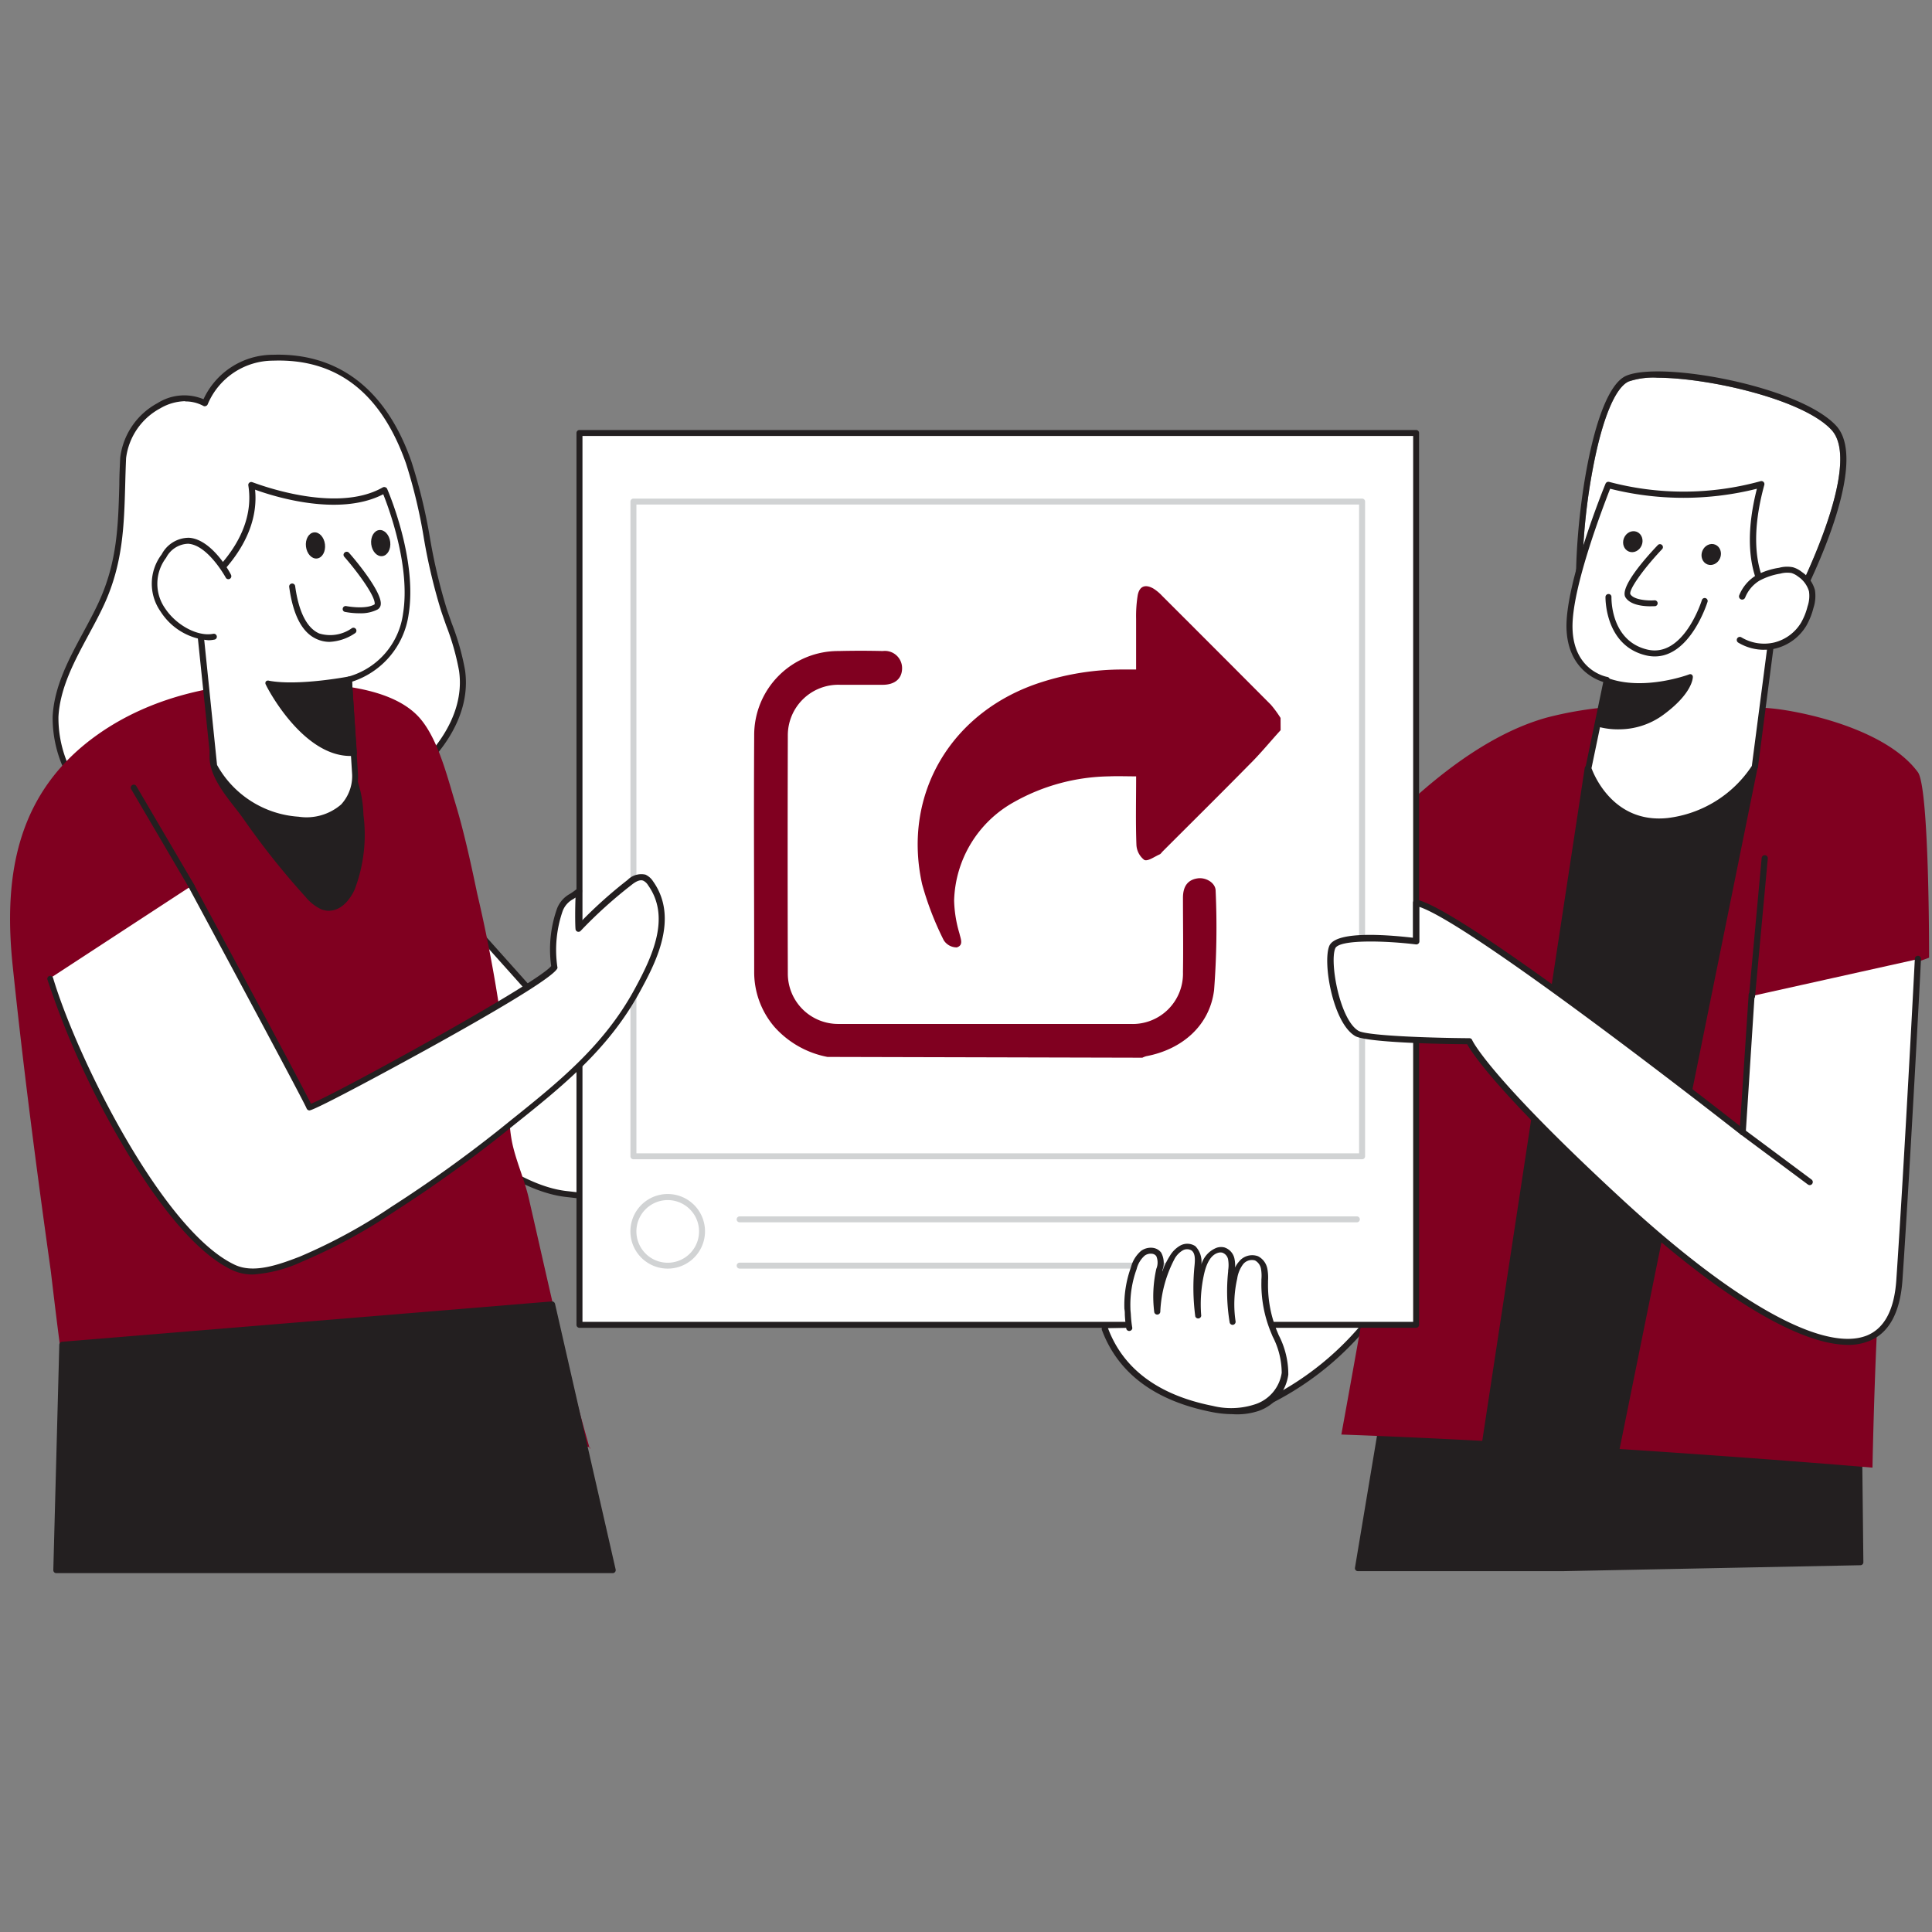 <svg id="illustration-friendly" xmlns="http://www.w3.org/2000/svg" width="202" height="202" viewBox="0 0 202 202">
  <rect x="0" y="0" width="202" height="202" fill="#808080" stroke="none"/>
  <circle id="Ellipse_3" data-name="Ellipse 3" cx="101" cy="101" r="101" transform="translate(0 202) rotate(-90)" fill="none" opacity="0.203"/>
  <g id="Group_7" data-name="Group 7" transform="translate(1 37)">
    <path id="Path_149" data-name="Path 149" d="M172.225,2.485a8.064,8.064,0,0,0-2.937.4c-1.4.621-2.763,3.9-3.734,9.035a62.747,62.747,0,0,0-1.089,13.508,2.534,2.534,0,0,0,1.12,2.02c4.356,3.106,19.136-.69,20.7-1.107.747-1.429,7.555-14.807,4.2-18.4-2.95-3.188-12.844-5.45-18.264-5.45Z" fill="#fff"/>
    <path id="Path_150" data-name="Path 150" d="M171.391,29.272c-2.557,0-4.822-.354-6.179-1.336a3.143,3.143,0,0,1-1.388-2.485c-.367-7.01,1.581-21.611,5.209-23.164s18.046,1.056,21.93,5.207-3.84,18.64-4.17,19.262a.323.323,0,0,1-.2.161c-.48.112-8.774,2.355-15.2,2.355Zm.834-26.787a8.064,8.064,0,0,0-2.937.4c-1.4.621-2.763,3.9-3.734,9.035a62.746,62.746,0,0,0-1.089,13.508,2.534,2.534,0,0,0,1.12,2.02c4.356,3.106,19.136-.69,20.7-1.107.747-1.429,7.555-14.807,4.2-18.4-2.95-3.188-12.844-5.45-18.264-5.45Z" fill="#231f20"/>
    <path id="Path_151" data-name="Path 151" d="M130.438,110.086a30.772,30.772,0,0,0,18.29-25.755l-10.3-11.048-14.156,27.3" fill="#fff"/>
    <path id="Path_152" data-name="Path 152" d="M130.438,110.41a.324.324,0,0,1-.112-.622A30.691,30.691,0,0,0,148.4,84.443L138.51,73.83l-13.946,26.892a.324.324,0,0,1-.573-.292l14.158-27.3a.311.311,0,0,1,.242-.168.318.318,0,0,1,.28.093l10.3,11.054a.329.329,0,0,1,.086.249,31.338,31.338,0,0,1-18.507,26.022.244.244,0,0,1-.112.025Z" fill="#231f20"/>
    <path id="Path_153" data-name="Path 153" d="M162.362,126.962l31.152-.6-.43-39.17L147.34,88.836l-6.366,38.126Z" fill="#231f20"/>
    <path id="Path_154" data-name="Path 154" d="M162.362,127.273H140.974a.3.3,0,0,1-.237-.112.286.286,0,0,1-.068-.248l6.366-38.127a.3.3,0,0,1,.292-.261l45.745-1.647a.343.343,0,0,1,.224.087.3.3,0,0,1,.1.224l.429,39.146a.31.31,0,0,1-.305.317l-31.152.621h-.006Zm-21.021-.621h21.02l30.842-.622-.423-38.524L147.6,89.134l-6.26,37.518Z" fill="#231f20"/>
    <path id="Path_155" data-name="Path 155" d="M199.519,43.731c-2.788-3.784-9.459-5.778-13.952-6.493-4.325-.683-8.656,0-13-.373a38.276,38.276,0,0,0-11.823,1.156c-14.493,4-27.966,24.954-27.966,24.954l14.773.776s-2.146,15.429-8.307,49.237c25.663.913,55.533,3.46,55.533,3.46s.13-7.076.454-14.042c2.315-2.156,2.234-5.592,2.658-7.587.547-2.566-.56-30.446-.56-30.446l3.366-1.243s.044-17.77-1.176-19.4Z" fill="#800020"/>
    <path id="Path_156" data-name="Path 156" d="M165,43.34l-11.257,73.935,13.442,1.349,15.29-75.44Z" fill="#231f20"/>
    <path id="Path_157" data-name="Path 157" d="M167.185,118.934h-.031l-13.448-1.348a.33.33,0,0,1-.218-.118.3.3,0,0,1-.056-.236L164.69,43.29a.311.311,0,0,1,.3-.26l17.468-.156a.3.3,0,0,1,.243.112.31.31,0,0,1,.068.26L167.49,118.68a.31.31,0,0,1-.3.254ZM154.117,117l12.837,1.286L182.089,43.5l-16.8.15L154.117,117Z" fill="#231f20"/>
    <path id="Path_158" data-name="Path 158" d="M167,34.07l-1.935,9.27s2.06,6.157,8.3,5.505a12.492,12.492,0,0,0,9.11-5.66l2.216-17.038s-4.163-2.989-1.537-12.527a30.306,30.306,0,0,1-16,.075S162.99,23.866,163.1,28.607s3.9,5.462,3.9,5.462Z" fill="#fff"/>
    <path id="Path_159" data-name="Path 159" d="M172.462,49.218c-5.7,0-7.68-5.717-7.7-5.779a.3.3,0,0,1,0-.168l1.867-8.966c-.959-.3-3.734-1.516-3.846-5.654-.1-4.785,3.908-14.658,4.082-15.074a.324.324,0,0,1,.38-.193,30.262,30.262,0,0,0,15.812-.068.317.317,0,0,1,.41.385c-2.532,9.22,1.382,12.16,1.42,12.185a.31.31,0,0,1,.13.3L182.8,43.228a.3.3,0,0,1-.044.118,12.666,12.666,0,0,1-9.334,5.816,8.17,8.17,0,0,1-.958.056Zm-7.063-5.9c.267.733,2.327,5.791,7.934,5.213a12.293,12.293,0,0,0,8.83-5.45L184.347,26.3c-.746-.621-3.764-3.9-1.655-12.2a31.5,31.5,0,0,1-15.345,0c-.623,1.615-4.02,10.32-3.933,14.552.093,4.443,3.49,5.1,3.64,5.126a.3.3,0,0,1,.205.13.325.325,0,0,1,.05.25l-1.91,9.152Z" fill="#231f20"/>
    <path id="Path_160" data-name="Path 160" d="M181.186,25.376a3.978,3.978,0,0,1,1.624-1.932,7.008,7.008,0,0,1,2.26-.777,3,3,0,0,1,1.306-.062,2.559,2.559,0,0,1,.815.429,3.107,3.107,0,0,1,1.245,1.721,3.686,3.686,0,0,1-.156,1.74,6.96,6.96,0,0,1-.715,1.77,4.823,4.823,0,0,1-6.671,1.647" fill="#fff"/>
    <path id="Path_161" data-name="Path 161" d="M183.439,30.937a5.2,5.2,0,0,1-2.7-.751.323.323,0,0,1,.092-.587.318.318,0,0,1,.243.04,4.617,4.617,0,0,0,3.435.534,4.555,4.555,0,0,0,2.8-2.069,6.674,6.674,0,0,0,.679-1.7,3.35,3.35,0,0,0,.15-1.578,2.8,2.8,0,0,0-1.127-1.535,2.16,2.16,0,0,0-.71-.38,2.755,2.755,0,0,0-1.157.063,6.958,6.958,0,0,0-2.19.74,3.661,3.661,0,0,0-1.494,1.776.333.333,0,0,1-.622-.236,4.351,4.351,0,0,1,1.755-2.088,7.357,7.357,0,0,1,2.414-.8,3.173,3.173,0,0,1,1.45-.056,2.691,2.691,0,0,1,.927.485,3.356,3.356,0,0,1,1.376,1.907,3.983,3.983,0,0,1-.156,1.864,7.45,7.45,0,0,1-.747,1.864,5.214,5.214,0,0,1-3.192,2.368,5.111,5.111,0,0,1-1.226.136ZM166.251,38.7a7.931,7.931,0,0,0,6.46-1.18c3.012-2.206,2.98-3.728,2.98-3.728s-4.61,1.777-8.469.453l-.97,4.455Z" fill="#231f20"/>
    <path id="Path_162" data-name="Path 162" d="M168.224,39.257a7.933,7.933,0,0,1-2.06-.254.3.3,0,0,1-.211-.36l.97-4.468a.3.3,0,0,1,.15-.205.293.293,0,0,1,.249,0c3.7,1.242,8.214-.429,8.257-.448a.3.3,0,0,1,.28,0,.292.292,0,0,1,.137.249c0,.068,0,1.709-3.111,3.983a7.83,7.83,0,0,1-4.661,1.5Zm-1.606-.782a7.639,7.639,0,0,0,5.912-1.2,7.488,7.488,0,0,0,2.72-3,14.216,14.216,0,0,1-7.8.372Z" fill="#231f20"/>
    <path id="Path_163" data-name="Path 163" d="M172.568,20.2s-3.952,4.157-3.342,5.1,2.794.8,2.794.8" fill="#fff"/>
    <path id="Path_164" data-name="Path 164" d="M171.56,26.39c-.741,0-2.079-.119-2.6-.92-.672-1.032,2.135-4.182,3.373-5.48a.311.311,0,0,1,.534.217.3.3,0,0,1-.092.217c-2.016,2.125-3.56,4.35-3.3,4.722.41.622,1.991.665,2.489.622a.309.309,0,1,1,.05.615c-.025-.006-.212.006-.455.006Z" fill="#231f20"/>
    <ellipse id="Ellipse_4" data-name="Ellipse 4" cx="1.112" cy="1" rx="1.112" ry="1" transform="translate(176.575 21.633) rotate(-68.08)" fill="#231f20"/>
    <ellipse id="Ellipse_5" data-name="Ellipse 5" cx="1.112" cy="1" rx="1.112" ry="1" transform="translate(168.377 20.294) rotate(-68.08)" fill="#231f20"/>
    <path id="Path_165" data-name="Path 165" d="M172.014,31.633a3.861,3.861,0,0,1-.946-.118c-4.306-1.037-4.207-6.058-4.207-6.108a.317.317,0,0,1,.324-.3.3.3,0,0,1,.3.317c0,.186-.08,4.567,3.734,5.487s5.7-5.1,5.719-5.164a.31.31,0,1,1,.591.187C177.447,26.184,175.7,31.633,172.014,31.633Z" fill="#231f20"/>
    <path id="Path_166" data-name="Path 166" d="M36,45.98,59.26,72.01,91.807,83.374,87.65,91.961S66.523,88.774,58.2,87.841,39.366,74.433,39.366,74.433Z" fill="#fff"/>
    <path id="Path_167" data-name="Path 167" d="M87.65,92.266h-.044c-.211,0-21.22-3.194-29.44-4.12-8.345-.938-18.607-13-19.036-13.515a.28.28,0,0,1-.075-.161L35.688,45.98a.323.323,0,0,1,.18-.316.311.311,0,0,1,.362.074L59.44,71.705l32.471,11.34a.31.31,0,0,1,.18.174.3.3,0,0,1,0,.254l-4.162,8.612a.306.306,0,0,1-.28.18ZM39.665,74.3c.865,1.007,10.79,12.353,18.569,13.229s26.927,3.728,29.248,4.088l3.908-8.077L59.174,72.283a.305.305,0,0,1-.131-.087L36.423,46.913,39.665,74.3Z" fill="#231f20"/>
    <path id="Path_168" data-name="Path 168" d="M47.294,33.075a41.037,41.037,0,0,0-1.867-6.332c-1.68-5.076-1.923-10.314-3.684-15.372C39.484,4.865,35.147.13,27.561.4a7.735,7.735,0,0,0-7.137,4.76C16.833,3.181,12.048,7.2,11.88,10.88c-.25,5.424.1,10.054-2.266,15.192-1.792,3.9-4.567,7.556-4.8,11.843A12.426,12.426,0,0,0,10.5,48.578a19.052,19.052,0,0,0,12.079,2.846,40.147,40.147,0,0,0,12.166-3.256,31.45,31.45,0,0,0,5.5-2.771c3.965-2.647,7.8-7.277,7.045-12.322Z" fill="#fff"/>
    <path id="Path_169" data-name="Path 169" d="M20.853,51.8A18.69,18.69,0,0,1,10.33,48.833,12.9,12.9,0,0,1,4.505,37.9c.168-3.163,1.7-6,3.18-8.749.567-1.05,1.152-2.131,1.65-3.212,1.916-4.194,2.022-7.923,2.14-12.272,0-.913.05-1.864.093-2.8a7.511,7.511,0,0,1,3.9-5.717,5.222,5.222,0,0,1,4.81-.41A8,8,0,0,1,27.53.093C34.375-.13,39.391,3.716,42.023,11.278A56.722,56.722,0,0,1,43.946,19.2a58.372,58.372,0,0,0,1.761,7.456c.175.516.355,1.038.542,1.554a26.39,26.39,0,0,1,1.369,4.834c.771,5.25-3.211,9.942-7.2,12.62a31.239,31.239,0,0,1-5.57,2.8,40.709,40.709,0,0,1-12.259,3.28c-.572.032-1.157.05-1.736.05ZM18.363,4.946a5.333,5.333,0,0,0-2.594.74,6.87,6.87,0,0,0-3.585,5.206c-.043.951-.068,1.865-.093,2.79-.118,4.232-.224,8.22-2.2,12.52-.5,1.094-1.1,2.188-1.667,3.244-1.444,2.684-2.944,5.468-3.112,8.488a12.254,12.254,0,0,0,5.557,10.39,18.885,18.885,0,0,0,11.88,2.789,39.849,39.849,0,0,0,12.072-3.231,30.871,30.871,0,0,0,5.445-2.746c3.827-2.554,7.66-7.053,6.926-12.018A25.968,25.968,0,0,0,45.651,28.4c-.18-.515-.367-1.037-.541-1.565a59.271,59.271,0,0,1-1.786-7.519,54.656,54.656,0,0,0-1.867-7.841C38.868,4.095,34.226.472,27.555.708a7.43,7.43,0,0,0-6.845,4.58.311.311,0,0,1-.18.161.293.293,0,0,1-.25,0,3.925,3.925,0,0,0-1.91-.478l-.006-.025Z" fill="#231f20"/>
    <path id="Path_170" data-name="Path 170" d="M47.412,49.883q-.388-1.542-.852-3.064c-.822-2.715-1.8-6.654-3.734-8.81-3.155-3.492-10.255-3.6-14.568-3.63-6.677-.036-13.5,1.53-18.961,5.363C.9,45.645-.66,54.214.305,63.77,1.413,74.457,2.8,85.12,4.294,95.764c.15,1.093,1.948,17.354,2.757,17.36.056,0,55.383.044,53.616,1.349-2.489-8.63-4.356-17.4-6.36-26.1-.423-1.864-1.176-3.554-1.636-5.369-.666-2.622-.361-5.5-.623-8.183a152.628,152.628,0,0,0-3.16-18.417c-.455-2.187-.928-4.368-1.476-6.524Z" fill="#800020"/>
    <path id="Path_171" data-name="Path 171" d="M63.094,127.167,56.753,99.38,5.538,103.593l-.653,23.574Z" fill="#231f20"/>
    <path id="Path_172" data-name="Path 172" d="M63.094,127.478H4.885a.317.317,0,0,1-.224-.093.323.323,0,0,1-.087-.224L5.2,103.587a.317.317,0,0,1,.286-.3L56.7,99.069a.33.33,0,0,1,.33.243l6.34,27.787a.317.317,0,0,1-.274.379Zm-57.873-.621H62.714L56.492,99.716,5.825,103.879ZM32.714,57.786a1.725,1.725,0,0,0,.535.125c1.164.087,2.078-.994,2.558-2.057a15.754,15.754,0,0,0,.883-7.649,11.977,11.977,0,0,0-.964-4.436,10.043,10.043,0,0,0-2.265-2.877,11.086,11.086,0,0,0-5.925-3.107c-2.246-.286-5.532.932-6.223,3.392-.721,2.66,2.079,5.338,3.436,7.295a79.088,79.088,0,0,0,6.41,8.078A4.387,4.387,0,0,0,32.714,57.786Z" fill="#231f20"/>
    <path id="Path_173" data-name="Path 173" d="M33.386,58.221h-.162a2.492,2.492,0,0,1-.622-.143,4.722,4.722,0,0,1-1.662-1.31,80.94,80.94,0,0,1-6.434-8.078q-.45-.634-.934-1.243c-1.406-1.8-3.16-4.039-2.539-6.313.691-2.548,3.94-3.933,6.54-3.623a11.023,11.023,0,0,1,6.1,3.17,10.189,10.189,0,0,1,2.333,2.963A12.38,12.38,0,0,1,37,48.2a16.051,16.051,0,0,1-.914,7.792c-.243.553-1.14,2.23-2.7,2.23Zm-.56-.733a1.473,1.473,0,0,0,.448.106c.977.087,1.817-.92,2.246-1.864a15.618,15.618,0,0,0,.86-7.494,11.933,11.933,0,0,0-.934-4.35,9.552,9.552,0,0,0-2.2-2.783A10.441,10.441,0,0,0,27.5,38.1c-2.3-.268-5.27.963-5.868,3.168-.535,1.976,1.108,4.083,2.433,5.767.348.447.678.87.958,1.242a78.834,78.834,0,0,0,6.385,8.035A4.012,4.012,0,0,0,32.826,57.488Z" fill="#231f20"/>
    <path id="Path_174" data-name="Path 174" d="M59.584,8.27h87.482v93.254H59.584Z" fill="#fff"/>
    <path id="Path_175" data-name="Path 175" d="M147.06,101.828H59.584a.31.31,0,0,1-.31-.31V8.27a.31.31,0,0,1,.31-.31H147.06a.31.31,0,0,1,.311.31v93.248a.31.31,0,0,1-.311.31ZM59.9,101.207h86.853V8.581H59.9v92.626Z" fill="#231f20"/>
    <path id="Path_176" data-name="Path 176" d="M65.229,15.441H141.41V83.9H65.229Z" fill="#fff"/>
    <path id="Path_177" data-name="Path 177" d="M141.416,84.207H65.229a.31.31,0,0,1-.312-.311V15.44a.311.311,0,0,1,.312-.31h76.187a.31.31,0,0,1,.311.31V83.882a.312.312,0,0,1-.311.324ZM65.54,83.585H141.1V15.751H65.54Z" fill="#d1d3d4"/>
    <path id="Path_178" data-name="Path 178" d="M132.89,39.35c-1.1,1.206-2.14,2.486-3.285,3.61-2.994,3.045-6.03,6.047-9.049,9.066-.105.106-.186.249-.31.305-.542.236-1.245.758-1.606.578a2.118,2.118,0,0,1-.822-1.585c-.087-2.33-.03-4.66-.03-7.152-.984,0-1.911-.037-2.838,0a20.879,20.879,0,0,0-9.926,2.685,12.158,12.158,0,0,0-6.266,10.308,13.076,13.076,0,0,0,.553,3.418c.131.584.46,1.242-.273,1.472a1.606,1.606,0,0,1-1.363-.745,31.86,31.86,0,0,1-2.265-5.872c-2.1-9.47,3.111-18.15,12.526-21.127a27.68,27.68,0,0,1,8.4-1.31h1.45V27.713a13.886,13.886,0,0,1,.168-2.486c.187-.944.784-1.168,1.624-.7a4.506,4.506,0,0,1,.921.764q5.694,5.685,11.376,11.39a11.465,11.465,0,0,1,1.014,1.385l.006,1.287Z" fill="#800020"/>
    <path id="Path_179" data-name="Path 179" d="M85.515,73.507A9.923,9.923,0,0,1,80,70.4a8.778,8.778,0,0,1-2.146-5.779c0-8.245-.05-16.484,0-24.73a8.785,8.785,0,0,1,8.842-8.823q2.3-.056,4.605,0a1.8,1.8,0,0,1,2.017,1.82c-.013,1.082-.778,1.7-1.992,1.71H86.828a5.285,5.285,0,0,0-5.457,5.35q-.038,12.426,0,24.854A5.26,5.26,0,0,0,86.7,70.058H117.19a5.26,5.26,0,0,0,5.495-5.412c.043-2.59,0-5.182,0-7.773,0-1.243.535-1.9,1.55-2.038.845-.118,1.866.466,1.866,1.311a85.906,85.906,0,0,1-.162,10.37c-.46,3.729-3.36,6.214-7.1,6.916a2.421,2.421,0,0,0-.4.156l-32.919-.081Z" fill="#800020"/>
    <path id="Path_180" data-name="Path 180" d="M140.85,90.8H76.335a.311.311,0,0,1,0-.622h64.513a.311.311,0,1,1,0,.621Zm-16.037,4.84H76.336a.311.311,0,0,1,0-.622h48.477a.31.31,0,0,1,.311.31A.317.317,0,0,1,124.813,95.64Z" fill="#d1d3d4"/>
    <ellipse id="Ellipse_6" data-name="Ellipse 6" cx="3.584" cy="3.579" rx="3.584" ry="3.579" transform="translate(65.235 88.165)" fill="#fff"/>
    <path id="Path_181" data-name="Path 181" d="M68.82,95.64A3.9,3.9,0,1,1,72.637,92.5,3.9,3.9,0,0,1,68.82,95.64Zm0-7.165a3.275,3.275,0,1,0,3.206,2.637,3.28,3.28,0,0,0-3.206-2.637Z" fill="#d1d3d4"/>
    <path id="Path_182" data-name="Path 182" d="M39.2,14.217s3.112,7.239,2.21,12.949A8.274,8.274,0,0,1,35.476,34l.622,9.973s.38,5.1-5.93,4.716a10.78,10.78,0,0,1-8.812-5.636L19.484,24.78s6.845-4.536,5.781-11.079c0,0,8.693,3.523,13.94.516Z" fill="#fff"/>
    <path id="Path_183" data-name="Path 183" d="M30.853,49.031h-.672a11.2,11.2,0,0,1-9.073-5.81.3.3,0,0,1-.031-.1l-1.9-18.305a.317.317,0,0,1,.137-.292c.068-.044,6.646-4.5,5.65-10.768a.3.3,0,0,1,.112-.292.312.312,0,0,1,.311-.044c.081,0,8.613,3.43,13.653.528a.33.33,0,0,1,.255,0,.3.3,0,0,1,.187.174c.13.3,3.174,7.388,2.24,13.123a8.659,8.659,0,0,1-5.911,7.028l.622,9.724a4.967,4.967,0,0,1-1.32,3.58,5.822,5.822,0,0,1-4.256,1.46Zm-9.16-6.052a10.543,10.543,0,0,0,8.525,5.412,5.538,5.538,0,0,0,4.45-1.28A4.39,4.39,0,0,0,35.819,44L35.2,34.063a.31.31,0,0,1,.242-.323,7.926,7.926,0,0,0,5.7-6.6c.791-4.89-1.493-11.017-2.072-12.464-4.642,2.4-11.5.217-13.4-.479.578,5.828-4.83,10.035-5.825,10.756Z" fill="#231f20"/>
    <path id="Path_184" data-name="Path 184" d="M22.857,23.264s-3.566-6.723-6.727-2.138,2.19,9.047,5.246,8.432" fill="#fff"/>
    <path id="Path_185" data-name="Path 185" d="M20.766,29.937a6.512,6.512,0,0,1-4.978-3,5.064,5.064,0,0,1,.118-5.978,3.214,3.214,0,0,1,2.85-1.733c2.408.143,4.356,3.728,4.406,3.9a.31.31,0,0,1-.548.286s-1.867-3.437-3.945-3.56a2.678,2.678,0,0,0-2.3,1.466,4.48,4.48,0,0,0-.112,5.281c1.177,1.79,3.442,2.989,5.041,2.666a.317.317,0,0,1,.367.248.3.3,0,0,1-.243.36,3.421,3.421,0,0,1-.66.07ZM36.59,27.122a8.158,8.158,0,0,1-1.511-.143.3.3,0,0,1-.243-.36.31.31,0,0,1,.367-.249s2.016.392,2.968-.186c.137-.777-1.78-3.38-3.173-4.97a.3.3,0,0,1,.03-.436.318.318,0,0,1,.443,0c.622.684,3.54,4.176,3.335,5.456a.683.683,0,0,1-.317.484,3.8,3.8,0,0,1-1.9.4Zm-1.12,6.891s-5.289,1.02-8.4.441c0,0,3.852,7.63,8.923,7.258l-.522-7.7Z" fill="#231f20"/>
    <path id="Path_186" data-name="Path 186" d="M35.632,42.041c-5.015,0-8.712-7.14-8.836-7.456a.3.3,0,0,1,0-.33.311.311,0,0,1,.336-.08c3.018.565,8.233-.423,8.289-.435a.33.33,0,0,1,.249.062.325.325,0,0,1,.118.224l.523,7.7a.31.31,0,0,1-.287.33q-.2-.013-.392-.013Zm-7.984-7.189c.977,1.66,4.089,6.568,7.99,6.568l-.479-7.034a30.18,30.18,0,0,1-7.51.466Z" fill="#231f20"/>
    <ellipse id="Ellipse_7" data-name="Ellipse 7" cx="1" cy="1.373" rx="1" ry="1.373" transform="translate(30.827 18.785) rotate(-6.85)" fill="#231f20"/>
    <ellipse id="Ellipse_8" data-name="Ellipse 8" cx="1" cy="1.373" rx="1" ry="1.373" transform="translate(37.65 18.54) rotate(-6.85)" fill="#231f20"/>
    <path id="Path_187" data-name="Path 187" d="M33.442,30.111a3.248,3.248,0,0,1-1.313-.286c-1.519-.658-2.49-2.485-2.894-5.474a.315.315,0,0,1,.623-.087c.373,2.74,1.244,4.418,2.526,4.971a3.925,3.925,0,0,0,3.367-.528.312.312,0,1,1,.354.51,5.17,5.17,0,0,1-2.663.894Z" fill="#231f20"/>
    <path id="Path_188" data-name="Path 188" d="M117.047,101.84a19.741,19.741,0,0,1-.2-2.075,11.486,11.486,0,0,1,.666-4.243,3.032,3.032,0,0,1,.953-1.56,1.246,1.246,0,0,1,1.667.118,1.98,1.98,0,0,1,.063,1.59,12.9,12.9,0,0,0-.218,4.4,13.192,13.192,0,0,1,1.574-5.692,2.662,2.662,0,0,1,.927-.95,1.246,1.246,0,0,1,1.276,0c.554.4.51,1.242.442,1.9a22.59,22.59,0,0,0,.08,5.227,14.89,14.89,0,0,1,.33-4.549,2.979,2.979,0,0,1,1.619-2.361,1.135,1.135,0,0,1,.622-.037,1.24,1.24,0,0,1,.827.975,4.2,4.2,0,0,1,0,1.342,19.768,19.768,0,0,0,.162,5.25,12.57,12.57,0,0,1,.168-4.572,3.57,3.57,0,0,1,.7-1.653,1.464,1.464,0,0,1,1.63-.479,1.52,1.52,0,0,1,.79,1.1,5.8,5.8,0,0,1,.05,1.4,12.7,12.7,0,0,0,.965,5.17,9.839,9.839,0,0,1,1.158,4.392,4.42,4.42,0,0,1-2.875,3.523,8.388,8.388,0,0,1-4.717.224c-5.147-1.019-9.4-3.467-11.2-8.382" fill="#fff"/>
    <path id="Path_189" data-name="Path 189" d="M127.88,110.857a11.436,11.436,0,0,1-2.22-.23c-5.925-1.175-9.777-4.064-11.457-8.587a.331.331,0,0,1,.622-.224c1.593,4.3,5.29,7.052,10.977,8.177a8.014,8.014,0,0,0,4.537-.205,4.1,4.1,0,0,0,2.67-3.25,8.311,8.311,0,0,0-.953-3.809l-.18-.44a13.155,13.155,0,0,1-.99-5.3V96.77a4.314,4.314,0,0,0-.043-1.106,1.243,1.243,0,0,0-.622-.876,1.17,1.17,0,0,0-1.245.392,3.29,3.29,0,0,0-.622,1.516,12.062,12.062,0,0,0-.168,4.455.323.323,0,0,1-.268.367.317.317,0,0,1-.348-.236,19.921,19.921,0,0,1-.162-5.338v-.106a3.614,3.614,0,0,0,0-1.137.932.932,0,0,0-.622-.733.879.879,0,0,0-.467.031c-.654.211-1.126.932-1.407,2.125a14.457,14.457,0,0,0-.317,4.45.323.323,0,0,1-.622.068,22.876,22.876,0,0,1-.081-5.3c.062-.622.093-1.305-.311-1.6a.916.916,0,0,0-.934,0,2.32,2.32,0,0,0-.815.833,13.036,13.036,0,0,0-1.518,5.592.32.32,0,0,1-.635,0,13.2,13.2,0,0,1,.218-4.5,1.705,1.705,0,0,0,0-1.33.622.622,0,0,0-.43-.248,1.072,1.072,0,0,0-.784.193,2.73,2.73,0,0,0-.84,1.4,10.933,10.933,0,0,0-.653,4.12c0,.217.031.41.043.59a11.909,11.909,0,0,0,.156,1.46.323.323,0,0,1-.622.106,12.481,12.481,0,0,1-.162-1.523,2.754,2.754,0,0,0-.044-.584,11.575,11.575,0,0,1,.685-4.35,3.341,3.341,0,0,1,1.064-1.72,1.74,1.74,0,0,1,1.245-.311,1.287,1.287,0,0,1,.852.5,2.24,2.24,0,0,1,.118,1.864.583.583,0,0,0,0,.1,8.107,8.107,0,0,1,.79-1.628,2.979,2.979,0,0,1,1.052-1.057,1.527,1.527,0,0,1,1.612.044,2.316,2.316,0,0,1,.622,1.945,2.68,2.68,0,0,1,1.587-1.771,1.449,1.449,0,0,1,.822-.044,1.563,1.563,0,0,1,1.07,1.243,3.091,3.091,0,0,1,.05.864,2.769,2.769,0,0,1,.41-.622,1.763,1.763,0,0,1,2-.559,1.864,1.864,0,0,1,.971,1.324,5.1,5.1,0,0,1,.068,1.242v.218a12.653,12.653,0,0,0,.94,5.04l.18.434a8.853,8.853,0,0,1,1,4.113,4.693,4.693,0,0,1-3.074,3.79,7.154,7.154,0,0,1-2.75.349Z" fill="#231f20"/>
    <path id="Path_190" data-name="Path 190" d="M182.15,67.144,181.2,81.4S151.957,58.408,147.06,57.42v4.02s-8.134-.994-8.78.621.454,7.755,2.57,9c1.244.751,11.754.814,11.754.814s1.488,3.64,15.987,16.981,28.14,20.474,28.993,7.979,1.935-33.554,1.935-33.554" fill="#fff"/>
    <path id="Path_191" data-name="Path 191" d="M192.22,103.612c-5.147,0-13.622-5.133-23.847-14.54C155.623,77.334,152.9,73.09,152.4,72.177c-1.736,0-10.473-.124-11.717-.857-2.328-1.374-3.4-7.662-2.707-9.4s6.795-1.094,8.761-.876v-3.66a.33.33,0,0,1,.119-.249.343.343,0,0,1,.267-.068c4.624.932,29.87,20.58,33.8,23.667l.9-13.632a.323.323,0,1,1,.623.043L181.529,81.4a.305.305,0,0,1-.193.267.318.318,0,0,1-.33-.037c-.28-.224-27.866-21.878-33.6-23.81v3.6a.323.323,0,0,1-.36.323c-3.274-.4-8.09-.534-8.445.429-.592,1.473.485,7.456,2.433,8.606.877.516,7.411.74,11.593.77a.317.317,0,0,1,.3.2c0,.03,1.724,3.808,15.906,16.863,11.636,10.693,20.846,15.782,25.327,14.036,1.867-.74,2.906-2.709,3.111-5.847.84-12.346,1.923-33.348,1.936-33.553a.321.321,0,1,1,.641.031c0,.211-1.1,21.22-1.936,33.553-.236,3.4-1.419,5.593-3.528,6.394a5.776,5.776,0,0,1-2.16.392Z" fill="#231f20"/>
    <path id="Path_192" data-name="Path 192" d="M181.205,81.367l7.013,5.219" fill="#fff"/>
    <path id="Path_193" data-name="Path 193" d="M188.218,86.91a.392.392,0,0,1-.193-.063l-7.013-5.219a.329.329,0,0,1-.062-.454.324.324,0,0,1,.448-.062l7.013,5.22a.323.323,0,0,1-.193.578Z" fill="#231f20"/>
    <path id="Path_194" data-name="Path 194" d="M19,55.637S31,77.88,31.326,78.75c.112.292,24.724-12.868,25.626-14.664a12.577,12.577,0,0,1,.579-6c.4-1.05,1.132-1.18,2-1.92a29.779,29.779,0,0,0-.075,3.946,46.213,46.213,0,0,1,5.34-4.822,1.725,1.725,0,0,1,1.567-.51,1.529,1.529,0,0,1,.623.578c2.551,3.585.423,7.891-1.407,11.247-3.447,6.313-8.612,10.233-14.1,14.645a136.248,136.248,0,0,1-11.4,8.171,56.885,56.885,0,0,1-9.677,5.25c-2.028.808-4.829,1.865-6.982.858-7.81-3.616-16.764-22.1-19.21-30.23" fill="#fff"/>
    <path id="Path_195" data-name="Path 195" d="M25.464,96.255a5.047,5.047,0,0,1-2.14-.441C18.9,93.769,14.487,87.32,11.568,82.268A89.13,89.13,0,0,1,3.952,65.4a.31.31,0,0,1,.59-.18c2.49,8.363,11.513,26.55,19.043,30.036,1.954.9,4.5,0,6.74-.863a56.879,56.879,0,0,0,9.614-5.226,136.187,136.187,0,0,0,11.375-8.152l.946-.764c5.072-4.058,9.857-7.892,13.068-13.788,1.935-3.542,3.8-7.593,1.425-10.918a1.218,1.218,0,0,0-.5-.466c-.392-.155-.884.168-1.244.46a47.27,47.27,0,0,0-5.3,4.79.311.311,0,0,1-.536-.186c-.05-.571-.043-2.237,0-3.3l-.217.149a2.362,2.362,0,0,0-1.12,1.243,12.41,12.41,0,0,0-.567,5.828.3.3,0,0,1,0,.193C56.74,65.292,49.877,69.257,44.2,72.4c-3.236,1.795-12.265,6.7-12.856,6.7a.336.336,0,0,1-.287-.205C30.8,78.217,22.894,63.5,18.75,55.81a.311.311,0,1,1,.547-.3c.467.87,10.934,20.288,12.216,22.891C34.226,77.322,55.3,65.753,56.628,64a12.757,12.757,0,0,1,.623-6.033,2.968,2.968,0,0,1,1.356-1.517,7.353,7.353,0,0,0,.74-.534.31.31,0,0,1,.511.28,28.436,28.436,0,0,0-.106,3.156A47.229,47.229,0,0,1,64.619,55a2.005,2.005,0,0,1,1.867-.552,1.866,1.866,0,0,1,.79.69c2.788,3.914.174,8.7-1.388,11.575-3.273,6-8.09,9.874-13.23,13.975l-.952.764a134.826,134.826,0,0,1-11.419,8.19,57.463,57.463,0,0,1-9.726,5.281,14.554,14.554,0,0,1-5.1,1.33Z" fill="#231f20"/>
    <path id="Path_196" data-name="Path 196" d="M19,55.922a.311.311,0,0,1-.268-.155L12.713,45.508a.314.314,0,0,1,.542-.317l6.036,10.29a.3.3,0,0,1-.112.423.28.28,0,0,1-.174.018ZM182.15,67.467a.318.318,0,0,1-.285-.348L183.19,52.7a.323.323,0,0,1,.349-.285.311.311,0,0,1,.292.348L182.5,67.175a.317.317,0,0,1-.348.292Z" fill="#231f20"/>
  </g>
</svg>
